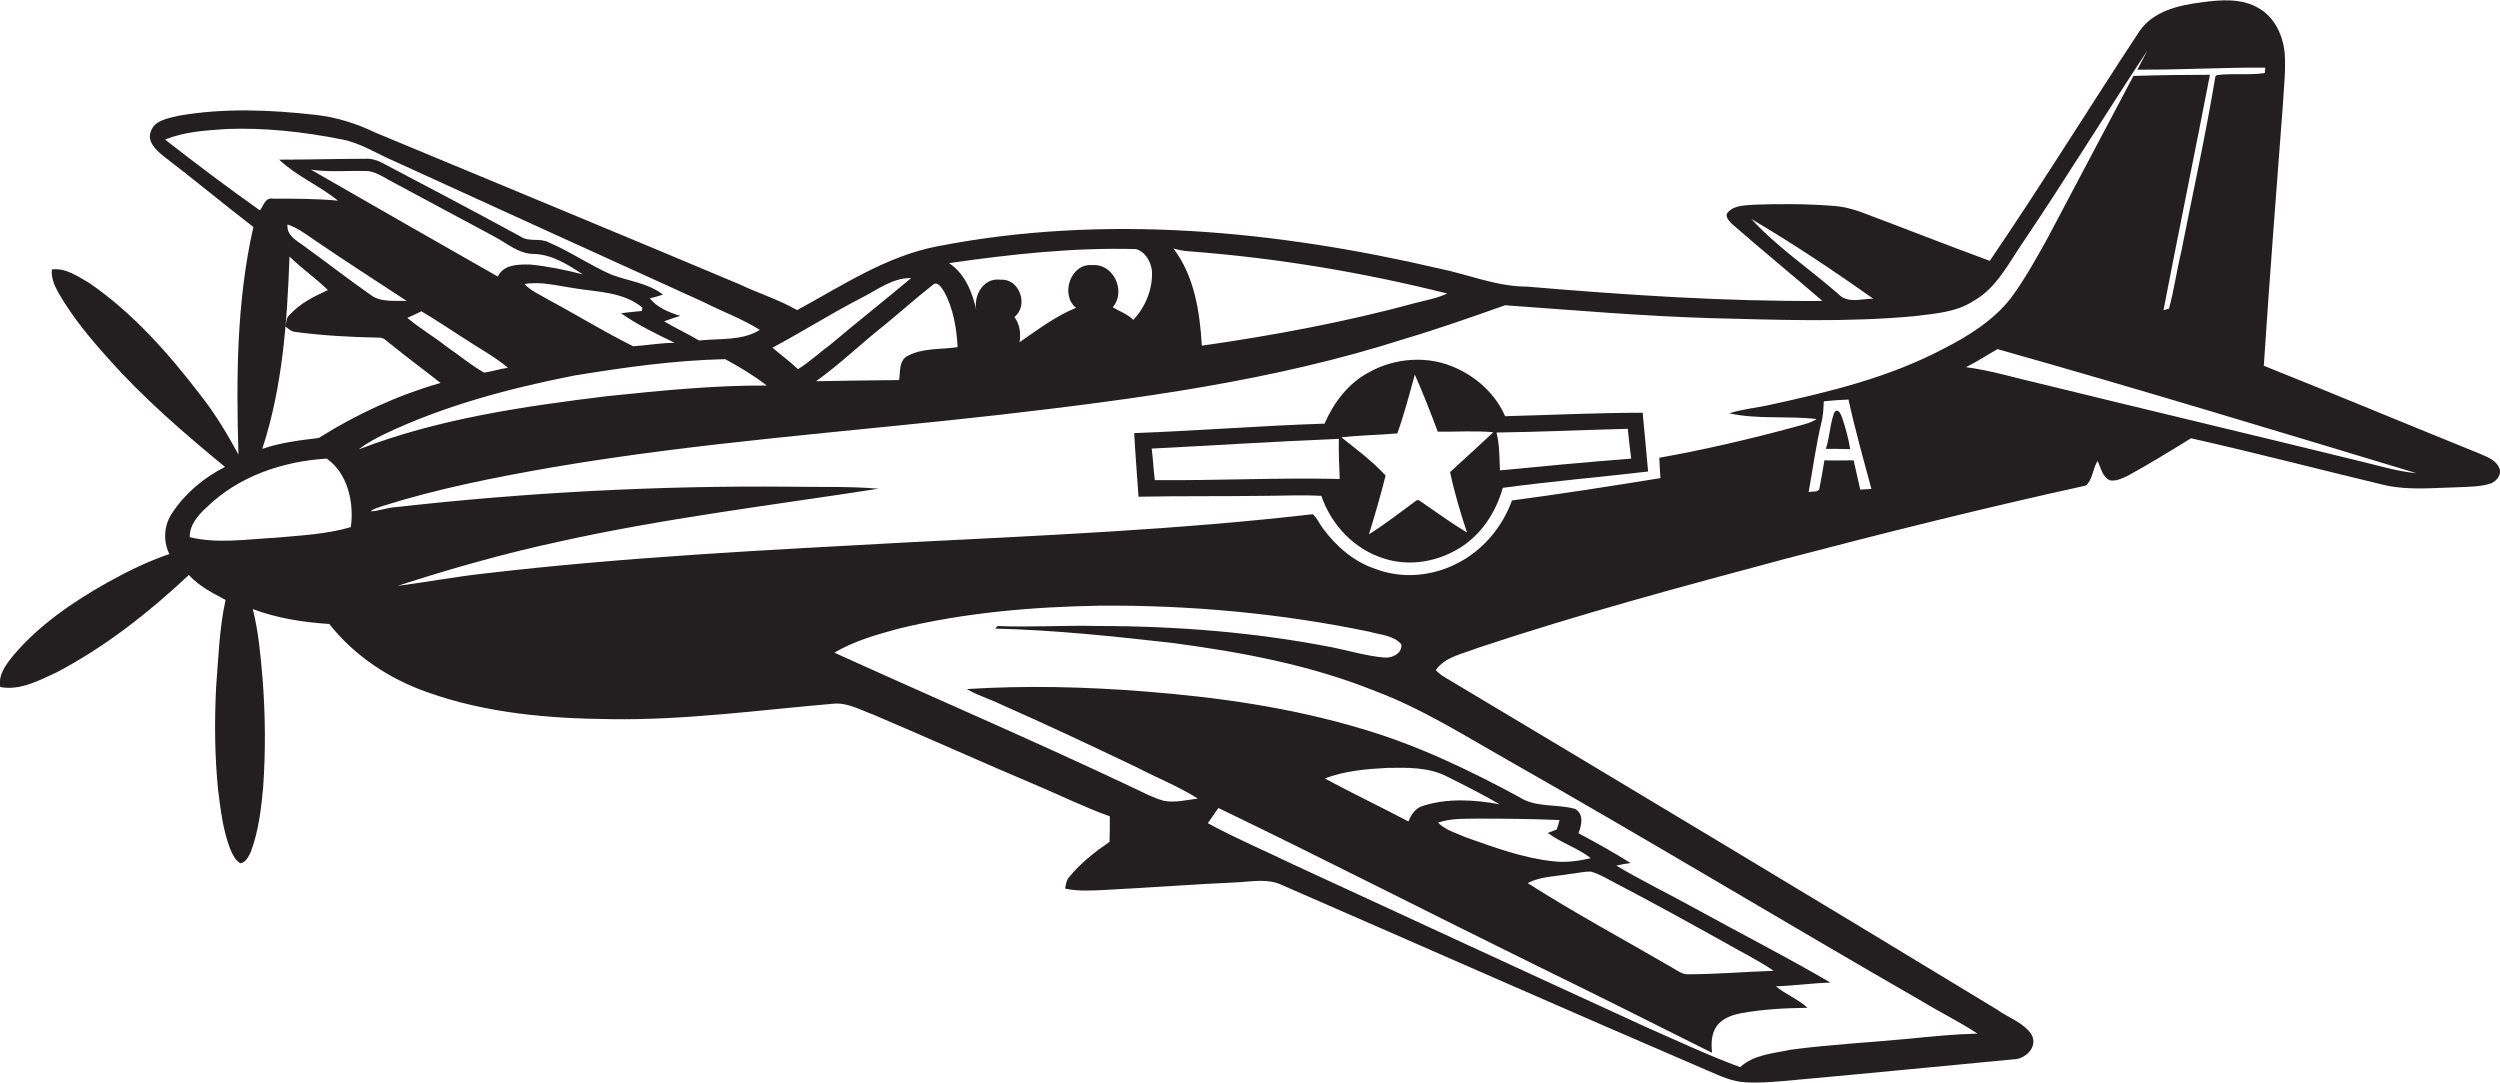<?xml version="1.0" encoding="utf-8"?>
<!-- Generator: Adobe Illustrator 19.2.0, SVG Export Plug-In . SVG Version: 6.00 Build 0)  -->
<svg version="1.1" id="Layer_1" xmlns="http://www.w3.org/2000/svg" xmlns:xlink="http://www.w3.org/1999/xlink" x="0px" y="0px"
	 viewBox="0 0 872.2 377.7" enable-background="new 0 0 872.2 377.7" xml:space="preserve">
<g>
	<path fill="#231F20" d="M871.8,163c-1.3-2.8-4.5-3.7-7.1-4.9c-25-10.1-49.9-20.5-74.9-30.5c2-30.6,4.4-61.2,6.7-91.7
		c0.3-5.7,1-11.4,0.6-17.1c-0.5-6.2-3.4-12.7-9-15.9c-6-3.6-13.3-3-19.9-2.1c-8,1-16.9,3-21.8,10.1c-17.5,26.6-34.3,53.8-52.2,80.1
		c-15-5.5-29.9-11.4-44.9-17c-3.2-1.2-6.6-2-10.1-2.2c-9-0.7-18.1-0.7-27.1-0.4c-3.1,0.3-6.8,0.1-9.1,2.5c-1.5,1.3,0.1,3,1,4
		c10.5,9.2,21.3,18,31.8,27.1c-34.4,0.2-68.8-2.1-103-5c-10.6,0-20.4-4.2-30.6-6.3c-57.1-13.3-117-19.1-175-7.8
		c-17.9,3.4-33.3,13.7-49.1,22.3c-6.4-3.7-13.6-5.9-20.3-9.1c-42.3-17.8-84.7-35.3-127-52.9c-6.4-3.1-13.4-5.3-20.5-6.1
		c-15.9-1.8-32.2-2.5-48.1,0.3c-3.5,0.9-8.3,1.5-9.6,5.5c-1.3,3.4,1.7,6.3,4.1,8.3c10.7,8.2,21.1,16.8,31.7,25
		c-5.9,26-6,52.9-5.2,79.4c-3.9-7.2-8.1-14.2-13.2-20.7c-11.2-14.6-23.6-28.7-38.9-39.2c-4-2.3-8.2-5.3-13-4.7
		c-0.3,2.8,0.8,5.4,2.1,7.8c4.8,8.5,11.1,16.1,17.6,23.3c12.3,13.9,26.4,26,40.7,37.8c-7.3,3.7-13.8,9.1-18.3,15.9
		c-3,4.2-3.4,9.9-1.1,14.5c-7.5,2.5-14.7,6.1-21.6,9.9c-12,6.8-23.7,14.7-32.7,25.3c-2.6,3.2-5.5,6.8-4.7,11.2
		c6.9,1.3,13.5-2.3,19.6-5.1c17-8.9,32.2-20.9,46.2-34c3.5,3.9,8.3,6.3,12.8,8.7c-2.2,10-2.5,20.3-3.3,30.4c-0.6,12-0.5,24,0.7,36
		c0.9,7,1.7,14.1,4.3,20.7c0.8,1.8,1.7,3.8,3.5,4.8c2-0.4,2.8-2.4,3.6-4c2.7-7.2,3.6-14.8,4.3-22.4c0.9-12.7,0.8-25.4-0.2-38.1
		c-0.7-8.1-1.4-16.3-3.4-24.2c8.5,3.2,17.6,4.6,26.7,5.2c8.7,11.1,21,19.2,34.2,23.8c20.4,7.3,42.3,9.2,63.9,9.4
		c26.1,0.4,52-3.2,77.9-5.4c4.8-0.4,9.1,2.1,13.5,3.7c19.1,8.1,38.1,16.7,57.3,24.8c8.5,3.6,16.8,7.7,25.5,10.8c0,3,0,5.9-0.1,8.9
		c-5.1,3.5-10.1,7.4-14,12.2c-1.1,1.1-1.2,2.7-1.5,4.1c4.4,1,9,0.7,13.5,0.5c15.7-0.8,31.3-2,47-2.7c5-0.3,10.3-1.3,15,0.9
		c49.6,21.6,99.1,43.5,148.9,64.9c4.2,1.8,8.4,3.8,13.1,4c5.7,0.3,11.3-0.3,17-0.8c25.4-2.3,50.8-4.8,76.2-7.2
		c4.2,0,8.8-4.2,6.5-8.6c-2.8-4.3-8.1-5.9-12.1-8.8c-64.4-39.1-129-77.9-193.6-116.5c-0.8-0.6-1.5-1.2-2.2-1.9
		c3.3-4.7,9.2-5.6,14.2-7.6c35.6-11.9,71.8-21.6,108-31.3c34.7-9.1,69.6-17.8,104.6-25.5c2.4-2,2.4-5.9,4.1-8.6
		c1.2,2.4,1.6,5.6,4.4,6.8c2.2,0.3,4.2-0.7,6.1-1.6c7.5-4.1,14.8-8.6,22.1-13.1c22.7,5.1,45.2,11,67.8,16.4c8.2,1.8,16.7,0.9,25,0.7
		c4-0.2,8.1-0.1,12-1.4C871.2,167.7,873.1,165.2,871.8,163z M611,76.4c14.6,8.6,28.7,18,42.5,27.8c-4,0-9,1.8-12.1-1.6
		C631.3,93.8,620,86.2,611,76.4z M415.1,87.7c30.3,2.3,60.3,7.3,89.8,14.7c-3.4,1.6-7.1,2.3-10.7,3.2c-24.6,6.7-49.7,11.4-74.9,15
		c-0.7-11.8-2.6-24.3-9.9-33.9C411.2,87.2,413.1,87.6,415.1,87.7z M396.3,86.9c3.3,0.9,5.3,4.5,5.6,7.7c0.3,6.3-2.3,12.5-6.5,17
		c-2-2-4.8-3-7.2-4.4c4.8-5.5,0.3-15.4-7.2-14.7c-7.5-0.7-11.2,10.4-5.6,14.9c-7.2,2.9-13.4,7.7-19.7,12c0.5-3.1,0.1-6.3-1.8-8.8
		c5.1-4,1.8-13.5-4.8-13c-5.8-0.9-9.5,5.3-8.5,10.5c-1.4-6.2-4-12.7-9.5-16.3C352.7,88.7,374.5,86.3,396.3,86.9z M329.3,101.6
		c3.3,5.9,4.4,12.8,4.8,19.5c-5.9,0.9-12.3,0.2-17.7,3.2c-2.8,1.7-2.3,5.5-2.7,8.3c-9.7,0.1-19.3,0.2-29,0.4
		c8.4-6,15.8-13.2,23.9-19.6c5.6-4.6,11-9.4,16.7-13.9C327,97.8,328.5,100.4,329.3,101.6z M300.4,104c5.6-2.8,10.9-7.1,17.5-7
		c-9.3,7.8-18.9,15.4-28.3,23.3c-3.8,2.8-7.2,6-11.2,8.5c-2.8-2.7-6-5-8.9-7.5C280,115.7,289.9,109.4,300.4,104z M57.6,48.7
		c6.8-2.8,14.3-3.2,21.5-3.7c13.4-0.5,26.8,1,40,3.6c6.6,1.2,12.3,5,18.4,7.6c36,16.4,72,32.9,108,49.2c6.5,3.3,13.4,5.8,19.6,9.7
		c-6.3,3.9-14.1,2.9-21.2,3.7c-4-2.4-8.2-4.3-12.2-6.7c1.8-0.7,3.7-1.3,5.6-1.9c-3.9-1.2-8-2.9-10.6-6.1c1.5-0.4,3.1-0.8,4.6-1.3
		c-5.2-4.1-12-4.7-18-7c-7.6-3.3-14.4-8.1-22-11.3c-3.1-1.6-6.9,0.1-9.9-2.1c-15.8-8.6-31.7-17-47.7-25.4c-2-1.1-4.2-1.8-6.5-1.6
		c-10,0-19.9,0.3-29.8,0.3c6.1,5.8,14,9,20.5,14.3c-7.5-0.7-15.1-0.7-22.7-0.7c-2.6-0.5-3.3,2.5-4.5,4.1
		C79.5,65.5,68.5,57.2,57.6,48.7z M101,89.5c4.3,4.2,9.2,7.6,13.4,11.7c-4.8,2.2-9.7,4.6-13.3,8.6c-1.3,1-1.2,2.7-1.5,4.1
		c1,0.8,2,1.8,3.4,1.9c9.6,1.3,19.4,1.8,29.1,2c1.9-0.2,3,1.5,4.4,2.4c5.6,4.6,11.5,8.9,17.2,13.4c-15,4.3-29.3,10.9-42.5,19.2
		c-6.6,0.8-13.3,1.6-19.7,3.8C98.6,135,100.2,112,101,89.5z M100.3,78.3c3.6,1.2,6.7,3.6,9.8,5.7c10.5,7.2,21.2,14,31.8,21
		c-4.3-0.2-9.1,0.6-12.7-2.2c-7.6-5.3-15-11.1-22.5-16.5C103.9,84.1,99.9,82.4,100.3,78.3z M142.1,110.9c1.7-0.7,3.3-1.5,4.9-2.3
		c4.8,2.8,9.5,6,14.2,9c5.4,3.6,11.1,6.6,16,10.7c-2.8,0.4-5.5,1.3-8.3,1.7c-4.6-2.6-8.6-6-13-9
		C151.5,117.5,146.5,114.6,142.1,110.9z M173.7,96.5c-21.8-12.4-43.5-24.8-65.2-37.3c6.7,1,13.4,0.2,20.1,0.5
		c3.4,0.6,6.3,2.8,9.3,4.3c11.5,6.2,23,12.3,34.5,18.5c4.4,2.3,8.4,6,13.7,6.1c6.4,0.1,12,3.7,17.2,7.1c-6-1.5-12.1-2.8-18.2-3.4
		C181,92.2,175.6,92.2,173.7,96.5z M200,100.5c8.2,1.4,17.3,1.2,24.1,6.8c0,0.3-0.1,0.9-0.2,1.2c-2.4,0.3-4.8,0.4-7.2,0.8
		c5.8,4.1,12.3,7.2,18.7,10.3c-4.9,0-9.7,0.9-14.5,1.2c-10.1-5-19.6-10.9-29.5-16.2c-2.8-1.7-6.1-3-8.4-5.5
		C188.8,98.1,194.4,99.7,200,100.5z M122.4,183.9c-8.5,2.5-17.5,2.9-26.3,3.7c-9.9,0.5-20.1,2.2-29.9-0.2c-0.1-4.3,3-7.8,6-10.5
		c11.1-10.8,26.6-16,41.8-16.9C121.3,165.1,123.6,175.4,122.4,183.9z M133.8,151.6c20.9-10,43.5-16,66.1-20.5
		c17.6-2.9,35.3-5.4,53.1-5.8c5,2.7,10,5.7,14.5,9.2c-18.6-0.1-37.1,1.8-55.6,3.7c-29.4,3.6-59.1,7.9-86.8,18.6
		C127.8,154.7,130.8,153.1,133.8,151.6z M526.4,265.4c48.3,27.4,95.9,56.2,144.1,83.9c6.4,3.9,13.2,7.2,19.4,11.3
		c-8,0.2-16,1-24,1.8c-13.7,1.3-27.4,2-41,3.8c-6.1,1.3-13,1.7-17.8,6.1c-10.9-4-21.5-9-32.2-13.7c-41.3-18.9-82.5-38-123.7-57
		c-9.9-4.8-20.1-9.1-29.8-14.4c1.3-1.8,2.4-3.6,3.7-5.3c36.9,17.8,73.4,36.5,110.2,54.6c20.7,10.1,41.4,20.5,62,30.8
		c-0.3-3.1-0.3-6.6,1.6-9.3c2-2.7,5.3-3.9,8.5-4.5c7.6-1.4,15.4-1.8,23.2-1.9c-3.3-3.1-7.6-4.6-11-7.5c6.3-0.2,12.6-1.1,19-1.3
		c-15.4-9-31.3-17.1-46.9-25.7c-9.2-5.1-18.7-9.7-27.8-15.1c1.6-0.4,3.3-0.7,5-0.9c-5.9-3.7-12-7.1-18.2-10.4c1.1-2.8,2-6.7-1.2-8.5
		c-6.4-1.8-13.7-0.3-19.6-4.2c-17.6-9.5-35.8-18.2-55-23.8c-24.7-7.4-50.3-11-75.9-13c-20.5-1.6-41.2-2.1-61.7-0.8
		c3.7,2.2,7.9,3.4,11.8,5.3c16.1,7.1,32,14.6,47.9,22.2c6.9,3.6,14.3,6.5,20.9,10.7c-3.9,0.5-7.9,1.5-11.8,0.8
		c-3.7-1-7-2.8-10.4-4.4c-34.6-16.4-69.8-31.5-104.6-47.3c6.9-4.1,14.8-6.3,22.5-8.4c23-5.6,46.8-7.6,70.4-8
		c31.5-0.2,63,2.7,93.8,9.1c3.7,1.1,8.4,1.2,11.1,4.4c0.4,3.1-3.2,4.9-5.9,4.6c-6.1-0.5-12-2.3-17.9-3.5c-27-5.3-54.6-7.5-82.1-7.5
		c-11.7-0.3-23.3,0.5-35,0c-0.2,0.2-0.6,0.7-0.8,0.9c20.7,0.5,41.3,2.7,61.8,5c24.1,3.2,48.2,7.7,70.8,16.8
		C496.3,247.3,511.2,256.8,526.4,265.4z M555,299.4c-4.3,1-8.7,1.6-13,1.1c-10.5-1.1-20.5-4.8-30.4-8.3c-3.4-1.5-7.2-2.5-9.9-5.2
		c4.6-1.6,9.6-1.3,14.4-1.4c9.3,0,18.6,0.1,28,0.5c-0.3,1.1-0.6,2.2-1,3.3c-0.8,0.3-2.3,0.9-3.1,1.2
		C544.7,294.1,550.4,295.8,555,299.4z M555.1,304.1c3.1,0.9,5.8,2.6,8.7,4.1c13,6.8,25.9,13.9,38.8,21.1c5.4,3.1,11.1,5.9,16.2,9.4
		c-9.9,0.3-19.8,1.2-29.6,1.2c-2.2,0.2-4-1.3-5.8-2.3c-16.8-9.8-34-19-50.4-29.5c4.5-2.4,9.8-2.3,14.7-3.2
		C550.1,304.7,552.5,304,555.1,304.1z M496.6,281.1c-2.7,0.7-4.3,3.1-5.2,5.5c-9.7-5.1-19.5-9.8-29.2-15c7-2.7,14.5-3.3,21.8-3.7
		c7-0.1,14.4-0.3,20.8,3c6.2,3.1,12.4,6.2,18.4,9.7C514.4,279,505.2,278.4,496.6,281.1z M649,170.8c-0.7-3.4-1.6-6.8-2.3-10.2
		c-3.4,0-6.8,0.1-10.2,0c-0.6,3.4-1.1,6.7-1.8,10.1c-0.7,1.2-2.6,0.6-3.7,1c1.5-8.3,2.6-16.7,4.6-24.9c0.5-2.2,0.6-4.5,0.7-6.8
		c2.8-0.3,5.7-0.5,8.6-0.6c2.3,10.5,5.2,20.8,8,31.2C651.9,170.7,650,170.7,649,170.8z M617.7,141.2c-4.8,1.1-9.8,1.5-14.4,3
		c10,2.2,20.4,0.8,30.5,2c-2.3,1.5-5.1,2-7.8,2.8c-15.6,4.2-31.3,7.9-47.1,10.7c0.1,2.4,0.2,4.7,0.4,7.1
		c-17.2,2.8-34.5,5.5-51.8,7.8c-3.4,9.4-10.3,17.6-19.4,22.1c-8.5,4.3-18.8,5.3-27.9,1.9c-7.6-2.4-14-7.9-18.7-14.3
		c-1.2-1.6-2-3.6-3.5-4.9c-46.8,5.4-93.9,7.4-140.9,9.8c-49.4,2.7-98.9,5.1-148.2,10.9c-10.1,1.1-20.1,3-30.2,4.3
		c18.5-6,37.2-11.3,56.2-15.4c36.8-8.2,74.3-12.7,111.6-18.5c-10.5-0.9-21-0.5-31.5-0.7c-45.6-0.4-91.2,2-136.6,7.1
		c-3.1,0.1-6,1.4-9.1,1.5c1.2-1.1,2.8-1.3,4.3-1.9c19.4-6.1,39.3-10,59.3-13.5c51.7-8.8,104-12.4,156.1-18.3
		c47.5-5.5,95.4-11.8,141.1-26.5c11.8-3.5,23.4-7.6,35-11.7c23.9,1.7,47.9,3.8,71.9,4.5c23.6,0.6,47.4,1.5,71-0.7
		c7-0.9,14.4-1.3,20.5-5.3c7.9-4.4,12-12.7,16.9-19.9c15-22.2,29-45.1,43.8-67.5c-1.2,2.3-2.4,4.5-3.5,6.7
		c14.9,0.1,29.8-0.8,44.6-0.7c0,0.5-0.1,1.4-0.2,1.9c-5.5,0.8-11.2,0-16.7,0.7l-0.5,0.5c-3.4,20.5-7.9,40.8-11.9,61.1
		c-1.6,6.6-2.5,13.4-4.3,19.9c-0.5,0.1-1.4,0.4-1.9,0.5c5.3-27.4,10.9-54.7,16.2-82.1c-8.9,0-17.8,0.1-26.7,0.4
		c-10,18.8-19.9,37.7-29.9,56.5c-4,7.2-8,14.5-13,21.2c-6.1,7.7-14.6,13-23.2,17.4C659.3,131.6,638.4,136.7,617.7,141.2z M825,161.3
		c-37.9-9.3-75.9-18.3-113.8-27.6c-8.4-1.9-16.7-4.5-25.3-5.6c3.8-1.9,7.3-4.2,11-6.3c48.9,13.8,97.5,28.6,146.2,43.3
		C836.9,164.5,831,162.8,825,161.3z"/>
	<path fill="#231F20" d="M525.1,145.2c-3.2-7.4-9.4-13.2-16.7-16.6c-9.7-4.7-21.7-3.9-31,1.4c-7.1,3.8-12.1,10.5-15.3,17.8
		c-22.1,0.7-44.2,2.5-66.4,3.3c0.4,7.4,1,14.8,1.5,22.2c14.3-0.3,28.5-0.1,42.8-0.3c7,0,14-0.4,21,0c3.4,10.1,11.6,18.8,22,21.9
		c8.7,2.8,18.5,1.1,26.2-3.7c7.6-4.6,12.7-12.5,15.1-21c16.9-2.3,33.8-3.7,50.7-5.7c-0.6-6.8-1.3-13.7-1.9-20.5
		C557.1,144,541.1,144.8,525.1,145.2z M402.9,167.5c-0.5-3.6-0.6-7.3-1.1-11c21.8-1.1,43.5-2.5,65.3-3.4c-0.1,4.7,0.1,9.3,0.3,14
		C445.9,166.6,424.4,167.7,402.9,167.5z M505.9,164.7c1.5,7.1,3.6,14.1,5.9,21.1c-5.8-3.5-11.2-7.5-16.8-11.3l-0.7,0
		c-5.5,4-10.9,8.3-16.7,11.9c2.1-6.8,4.1-13.6,5.8-20.5c-4.6-5-10.1-9.1-15.4-13.3c6.5-0.8,13-0.8,19.5-1.4
		c2.4-6.7,4.2-13.6,6.1-20.5c2.9,6.5,5.5,13.2,8,19.9c6.4,0.1,12.9-0.4,19.4,0.2C516,155.5,510.9,160.1,505.9,164.7z M523.3,164.1
		c-0.2-4.4-0.1-8.9-1.2-13.2c15.3-0.2,30.5-0.9,45.8-1.3c0.4,3.5,0.7,6.9,1.2,10.4C553.8,161.2,538.6,162.6,523.3,164.1z"/>
	<path fill="#231F20" d="M640,143.8c-1.6,4.1-1.6,8.6-3,12.8c2.8,0,5.6,0,8.5,0.1c-0.6-3.7-1.6-7.4-2.8-10.9
		C642.3,144.7,641.4,142.2,640,143.8z"/>
</g>
</svg>
